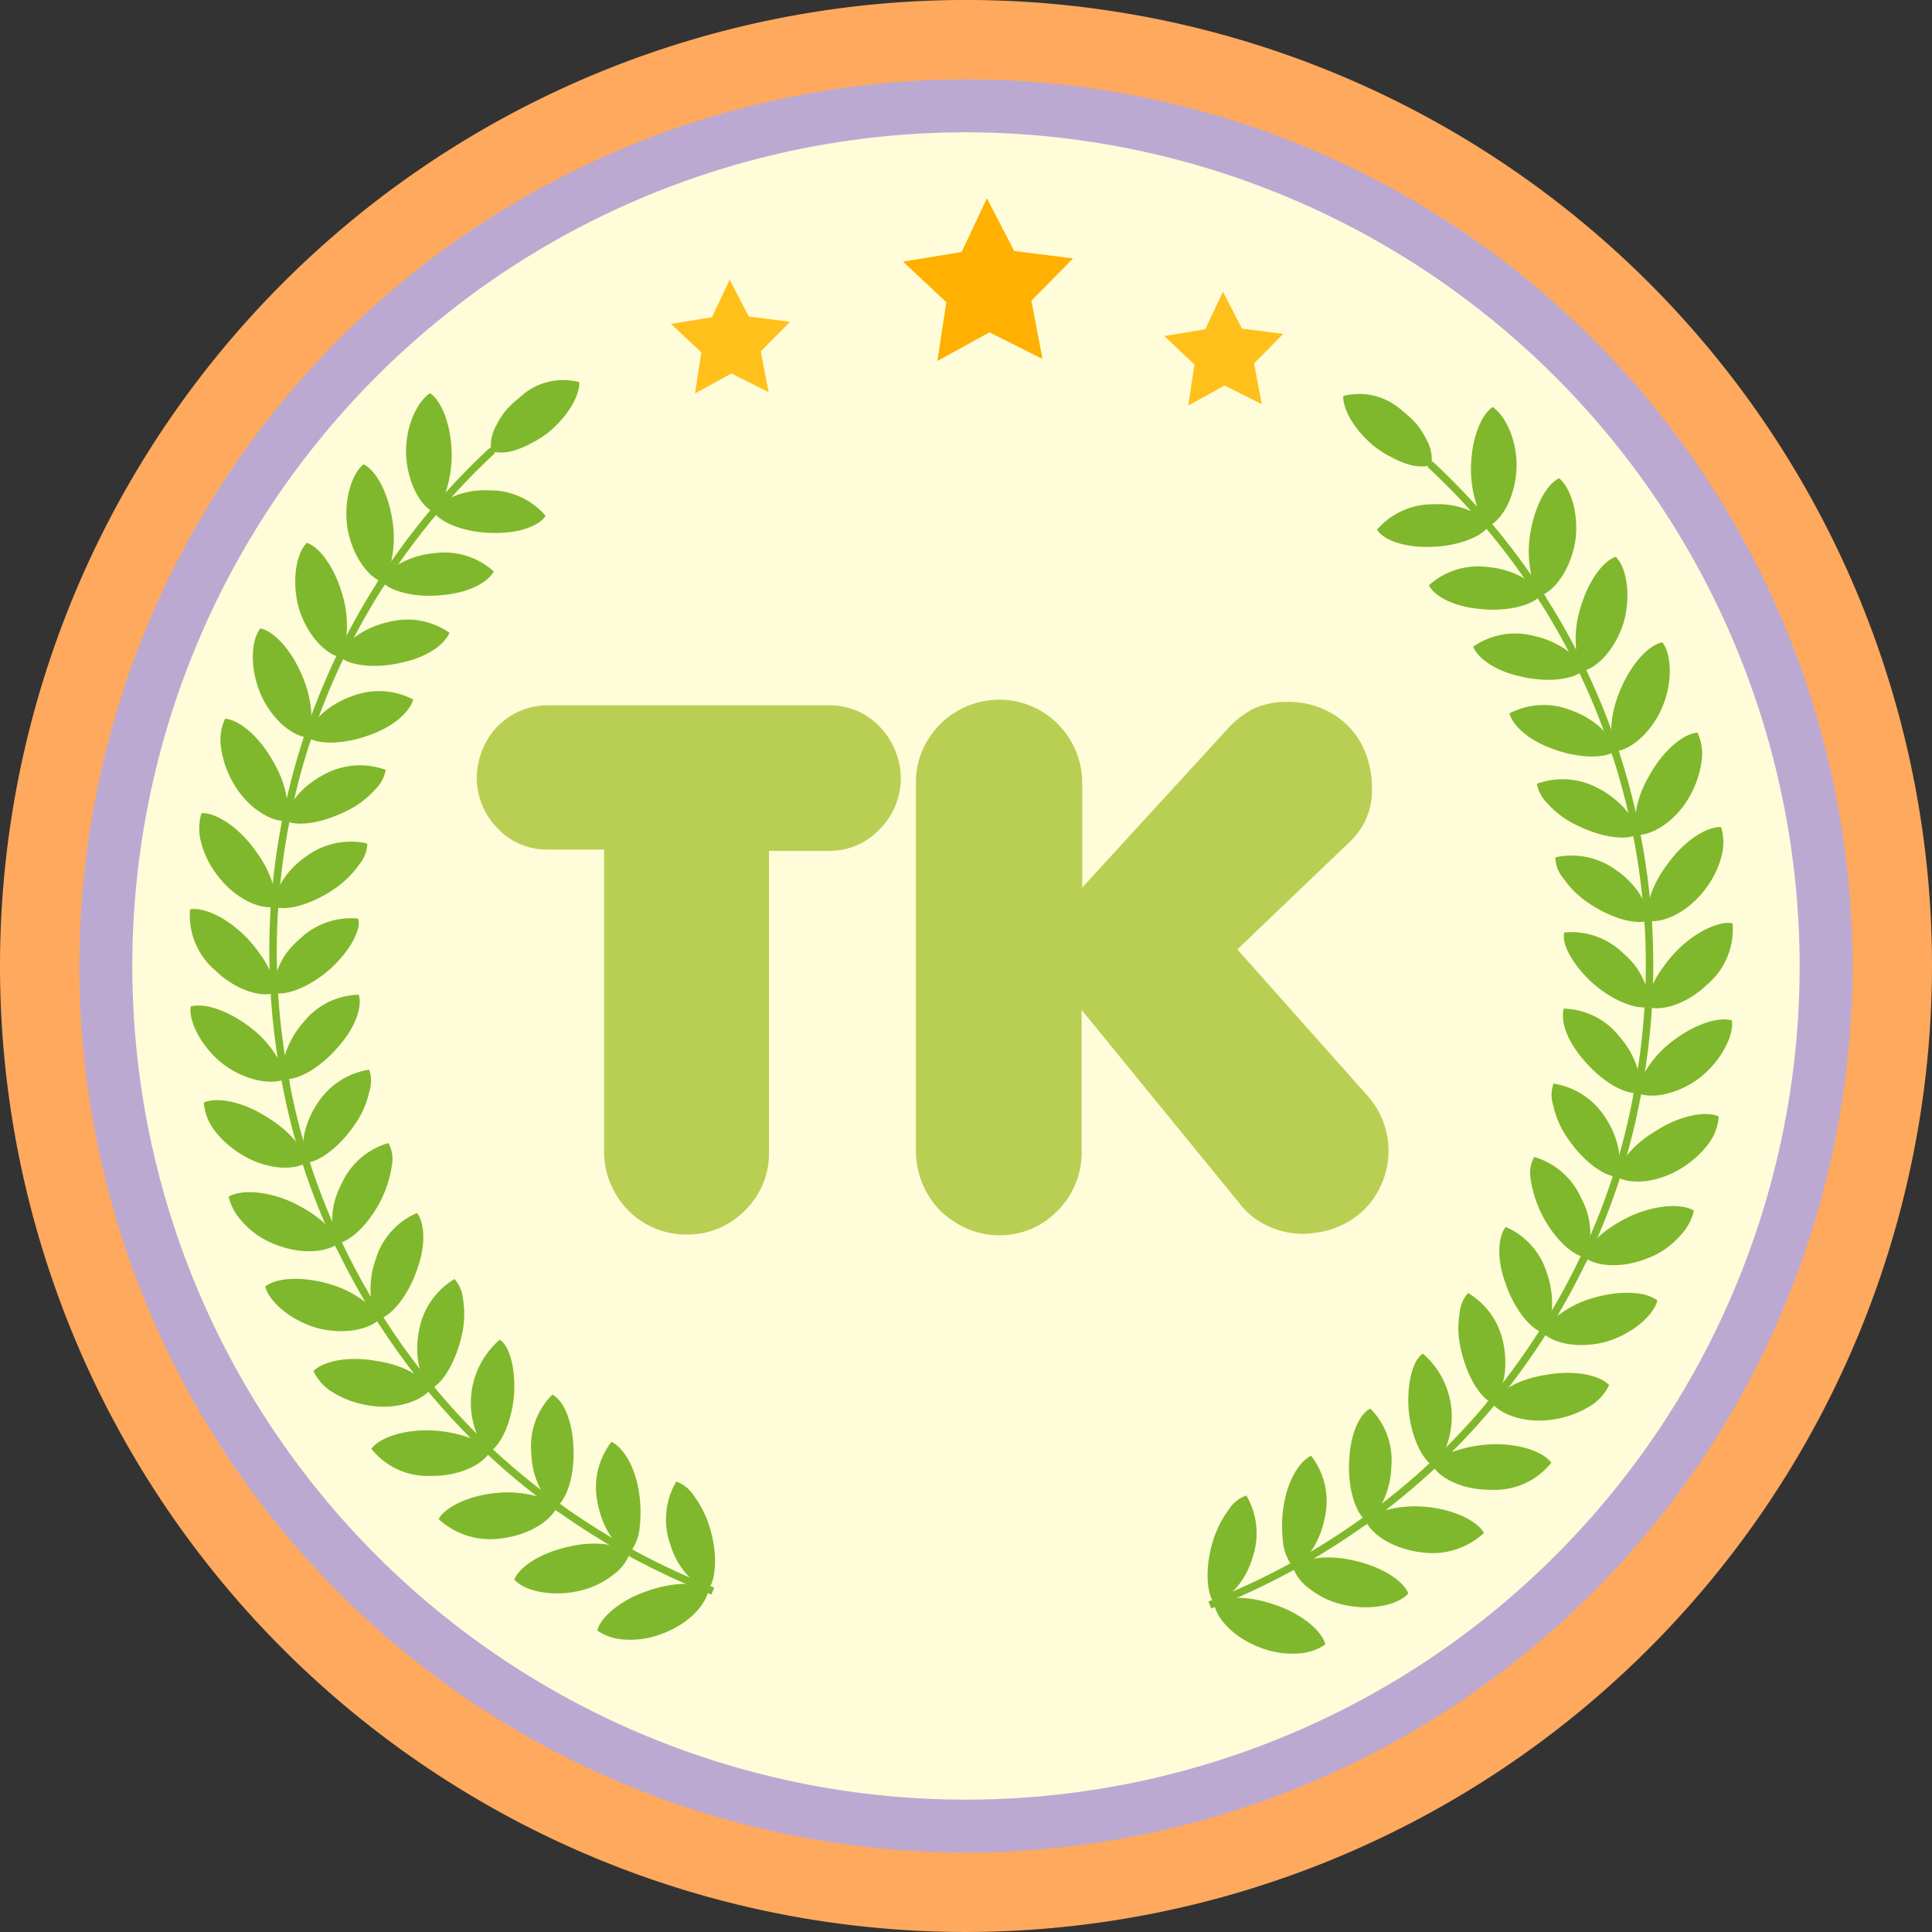 <svg xmlns="http://www.w3.org/2000/svg" width="147" height="146.999" viewBox="0 0 147 146.999">
  <rect x="0" y="0" width="147" height="146.999" fill="#333333" stroke="none"/>
  <g id="Group_832" data-name="Group 832" transform="translate(-1689.625 -1332.87)">
    <g id="Group_829" data-name="Group 829" transform="translate(1689.625 1332.87)">
      <g id="Group_776" data-name="Group 776">
        <path id="Path_1633" data-name="Path 1633" d="M1763.125,1479.869a73.5,73.5,0,1,1,73.5-73.5A73.583,73.583,0,0,1,1763.125,1479.869Zm0-130.89a57.39,57.39,0,1,0,57.39,57.39A57.455,57.455,0,0,0,1763.125,1348.979Z" transform="translate(-1689.625 -1332.87)" fill="#fea95d"/>
        <g id="Group_775" data-name="Group 775" transform="translate(6.041 6.041)">
          <circle id="Ellipse_40" data-name="Ellipse 40" cx="65.445" cy="65.445" r="65.445" transform="translate(2.014 2.014)" fill="#fffcd9"/>
          <path id="Path_1634" data-name="Path 1634" d="M1772.515,1483.218a67.459,67.459,0,1,1,67.458-67.458A67.535,67.535,0,0,1,1772.515,1483.218Zm0-130.89a63.431,63.431,0,1,0,63.431,63.431A63.5,63.5,0,0,0,1772.515,1352.328Z" transform="translate(-1705.057 -1348.301)" fill="#bca9d2"/>
        </g>
      </g>
      <g id="Group_802" data-name="Group 802" transform="translate(91.881 29.938)">
        <g id="Group_777" data-name="Group 777" transform="translate(10.326)">
          <path id="Path_1635" data-name="Path 1635" d="M1950.714,1409.541a4.823,4.823,0,0,1,4.52,1.152,7.971,7.971,0,0,1,1.113,1.052,6.581,6.581,0,0,1,.711,1.146,3.062,3.062,0,0,1,.358,1.92,3.355,3.355,0,0,1-1.928-.13,6.11,6.11,0,0,1-1.162-.516,7.008,7.008,0,0,1-1.223-.768C1951.545,1412.119,1950.678,1410.562,1950.714,1409.541Z" transform="translate(-1950.713 -1409.346)" fill="#7fb82c"/>
        </g>
        <g id="Group_780" data-name="Group 780" transform="translate(12.891 1.036)">
          <path id="Path_1636" data-name="Path 1636" d="M1976.1,1432.918a52.56,52.56,0,0,0-8.646-10.364l-.385.416a52,52,0,0,1,8.552,10.252Z" transform="translate(-1963.23 -1418.419)" fill="#7fb82c"/>
          <g id="Group_778" data-name="Group 778">
            <path id="Path_1637" data-name="Path 1637" d="M1977.169,1411.992c-.859.573-1.6,2.354-1.645,4.562a8.925,8.925,0,0,0,.41,2.829,3.033,3.033,0,0,0,1.011,1.632c.9-.46,1.94-2.1,2.045-4.36C1979.063,1414.427,1978.073,1412.568,1977.169,1411.992Z" transform="translate(-1968.374 -1411.992)" fill="#7fb82c"/>
            <path id="Path_1638" data-name="Path 1638" d="M1957.263,1432.814a5.554,5.554,0,0,1,4.282-1.935,6.209,6.209,0,0,1,2.753.47,2.963,2.963,0,0,1,1.451,1.228c-.6.811-2.435,1.522-4.473,1.54C1959.2,1434.168,1957.714,1433.542,1957.263,1432.814Z" transform="translate(-1957.263 -1423.483)" fill="#7fb82c"/>
          </g>
          <g id="Group_779" data-name="Group 779" transform="translate(3.948 5.412)">
            <path id="Path_1639" data-name="Path 1639" d="M1967.349,1444.433a5.573,5.573,0,0,1,4.5-1.386,6.557,6.557,0,0,1,2.677.81,2.957,2.957,0,0,1,1.276,1.406h0c-.7.729-2.605,1.2-4.623.959C1969.084,1446.032,1967.735,1445.188,1967.349,1444.433Z" transform="translate(-1967.349 -1436.283)" fill="#7fb82c"/>
            <path id="Path_1640" data-name="Path 1640" d="M1989.065,1425.817c-.936.469-1.868,2.122-2.2,4.314a8.269,8.269,0,0,0,.056,2.855,3.039,3.039,0,0,0,.789,1.751h0c.952-.342,2.19-1.836,2.586-4.073C1990.621,1428.484,1989.919,1426.479,1989.065,1425.817Z" transform="translate(-1979.167 -1425.817)" fill="#7fb82c"/>
          </g>
        </g>
        <g id="Group_783" data-name="Group 783" transform="translate(20.207 12.424)">
          <path id="Path_1641" data-name="Path 1641" d="M1994.758,1460.588a52.062,52.062,0,0,0-5.777-12.2l-.476.307a51.528,51.528,0,0,1,5.714,12.063Z" transform="translate(-1983.591 -1445.53)" fill="#7fb82c"/>
          <g id="Group_781" data-name="Group 781">
            <path id="Path_1642" data-name="Path 1642" d="M1998.912,1441.082c-1,.357-2.1,1.859-2.716,4a8.032,8.032,0,0,0-.308,2.843,3.173,3.173,0,0,0,.563,1.837c.982-.215,2.416-1.55,3.08-3.715C2000.109,1443.932,1999.707,1441.828,1998.912,1441.082Z" transform="translate(-1988.068 -1441.082)" fill="#7fb82c"/>
            <path id="Path_1643" data-name="Path 1643" d="M1975.952,1457.037a5.6,5.6,0,0,1,4.643-.815,6.744,6.744,0,0,1,2.55,1.143,2.84,2.84,0,0,1,1.088,1.557c-.792.638-2.724.856-4.705.368C1977.46,1458.846,1976.27,1457.816,1975.952,1457.037Z" transform="translate(-1975.952 -1450.194)" fill="#7fb82c"/>
          </g>
          <g id="Group_782" data-name="Group 782" transform="translate(2.764 6.506)">
            <path id="Path_1644" data-name="Path 1644" d="M1983.012,1470.564a5.636,5.636,0,0,1,4.718-.224c1.966.713,3.259,2.144,3.261,3.141h0c-.879.536-2.785.493-4.724-.23C1984.3,1472.539,1983.22,1471.382,1983.012,1470.564Z" transform="translate(-1983.012 -1465.152)" fill="#7fb82c"/>
            <path id="Path_1645" data-name="Path 1645" d="M2006.669,1457.7c-1.033.223-2.335,1.586-3.192,3.619s-.844,3.835-.347,4.675h0c.99-.084,2.62-1.24,3.517-3.29C2007.517,1460.671,2007.354,1458.547,2006.669,1457.7Z" transform="translate(-1995.045 -1457.701)" fill="#7fb82c"/>
          </g>
        </g>
        <g id="Group_786" data-name="Group 786" transform="translate(25.058 25.802)">
          <path id="Path_1646" data-name="Path 1646" d="M2005.942,1492.077a52.457,52.457,0,0,0-2.533-13.256l-.538.177a51.889,51.889,0,0,1,2.506,13.113Z" transform="translate(-1997.184 -1477.426)" fill="#7fb82c"/>
          <g id="Group_784" data-name="Group 784">
            <path id="Path_1647" data-name="Path 1647" d="M2012.195,1475.256c-1.039.087-2.548,1.287-3.611,3.181-1.156,1.922-1.312,3.7-.943,4.6.982.044,2.784-.9,3.892-2.813a7.418,7.418,0,0,0,.984-2.855A3.79,3.79,0,0,0,2012.195,1475.256Z" transform="translate(-1999.979 -1475.256)" fill="#7fb82c"/>
            <path id="Path_1648" data-name="Path 1648" d="M1988.344,1484.661a5.7,5.7,0,0,1,4.722.372c1.817.967,2.972,2.539,2.832,3.531-.95.423-2.8.131-4.671-.823a6.893,6.893,0,0,1-2.083-1.59A2.727,2.727,0,0,1,1988.344,1484.661Z" transform="translate(-1988.344 -1480.766)" fill="#7fb82c"/>
          </g>
          <g id="Group_785" data-name="Group 785" transform="translate(1.396 7.188)">
            <path id="Path_1649" data-name="Path 1649" d="M1991.914,1499.253a5.7,5.7,0,0,1,4.633.971c1.725,1.184,2.562,2.9,2.378,3.86v0c-.964.3-2.84-.221-4.551-1.408a7.4,7.4,0,0,1-1.859-1.844A2.574,2.574,0,0,1,1991.914,1499.253Z" transform="translate(-1991.91 -1496.944)" fill="#7fb82c"/>
            <path id="Path_1650" data-name="Path 1650" d="M2015.446,1493.62c-1.033-.048-2.709.955-3.99,2.7-1.347,1.752-1.835,3.505-1.5,4.436h0c1,.165,2.827-.54,4.2-2.3a7.013,7.013,0,0,0,1.344-2.7A4.005,4.005,0,0,0,2015.446,1493.62Z" transform="translate(-2002.83 -1493.619)" fill="#7fb82c"/>
          </g>
        </g>
        <g id="Group_789" data-name="Group 789" transform="translate(27.035 40.156)">
          <path id="Path_1651" data-name="Path 1651" d="M2007.557,1525.392a52.4,52.4,0,0,0,.888-13.468l-.565.036a51.819,51.819,0,0,1-.879,13.323Z" transform="translate(-2001.674 -1511.924)" fill="#7fb82c"/>
          <g id="Group_787" data-name="Group 787" transform="translate(0.072 0.128)">
            <path id="Path_1652" data-name="Path 1652" d="M2016.413,1512.277c-1.016-.177-2.813.605-4.321,2.173a9.888,9.888,0,0,0-.969,1.185,7.241,7.241,0,0,0-.706,1.148,3.018,3.018,0,0,0-.371,1.881c.973.288,2.845-.186,4.467-1.755A5.5,5.5,0,0,0,2016.413,1512.277Z" transform="translate(-2003.576 -1512.252)" fill="#7fb82c"/>
            <path id="Path_1653" data-name="Path 1653" d="M1993.613,1514.016a5.63,5.63,0,0,1,4.451,1.548,6.836,6.836,0,0,1,1.032,1.1,5.86,5.86,0,0,1,.617,1.135,2.975,2.975,0,0,1,.225,1.891c-.991.174-2.816-.572-4.322-1.963C1994.167,1516.336,1993.4,1514.857,1993.613,1514.016Z" transform="translate(-1993.578 -1513.287)" fill="#7fb82c"/>
          </g>
          <g id="Group_788" data-name="Group 788" transform="translate(0 6.64)">
            <path id="Path_1654" data-name="Path 1654" d="M1993.463,1528.9a5.537,5.537,0,0,1,4.206,2.088,6.757,6.757,0,0,1,1.388,2.43,2.73,2.73,0,0,1-.044,1.9h0c-1.022.045-2.688-.918-4.01-2.485C1993.6,1531.249,1993.217,1529.711,1993.463,1528.9Z" transform="translate(-1993.394 -1528.886)" fill="#7fb82c"/>
            <path id="Path_1655" data-name="Path 1655" d="M2015.151,1531.086c-.995-.3-2.821.253-4.575,1.615a7.978,7.978,0,0,0-1.922,2.11,3.315,3.315,0,0,0-.635,1.813h0c.912.407,2.881.181,4.683-1.174C2014.422,1534.089,2015.309,1532.152,2015.151,1531.086Z" transform="translate(-2002.291 -1530.176)" fill="#7fb82c"/>
          </g>
        </g>
        <g id="Group_792" data-name="Group 792" transform="translate(24.554 52.507)">
          <path id="Path_1656" data-name="Path 1656" d="M1997.057,1558.244a50.046,50.046,0,0,0,4.2-12.827l-.557-.105a49.465,49.465,0,0,1-4.149,12.687Z" transform="translate(-1992.831 -1544.593)" fill="#7fb82c"/>
          <g id="Group_790" data-name="Group 790" transform="translate(1.621)">
            <path id="Path_1657" data-name="Path 1657" d="M2011.681,1549.584c-.944-.425-2.866-.11-4.685,1.04-1.928,1.127-3.006,2.58-3.037,3.571.87.523,2.818.541,4.74-.588a7.454,7.454,0,0,0,2.26-2.019A3.982,3.982,0,0,0,2011.681,1549.584Z" transform="translate(-1998.963 -1547.082)" fill="#7fb82c"/>
            <path id="Path_1658" data-name="Path 1658" d="M1991.341,1543.475a5.747,5.747,0,0,1,3.966,2.614c1.136,1.729,1.3,3.639.78,4.464-1-.08-2.566-1.256-3.717-2.989a6.826,6.826,0,0,1-1.035-2.394A2.585,2.585,0,0,1,1991.341,1543.475Z" transform="translate(-1991.198 -1543.475)" fill="#7fb82c"/>
          </g>
          <g id="Group_791" data-name="Group 791" transform="translate(0 5.584)">
            <path id="Path_1659" data-name="Path 1659" d="M1987.35,1557.74a5.61,5.61,0,0,1,3.556,3.081c1.029,1.909.814,3.767.214,4.529h0c-.987-.207-2.4-1.58-3.276-3.426a8.838,8.838,0,0,1-.761-2.521A2.543,2.543,0,0,1,1987.35,1557.74Z" transform="translate(-1987.057 -1557.74)" fill="#7fb82c"/>
            <path id="Path_1660" data-name="Path 1660" d="M2005.977,1567.635c-.877-.541-2.839-.477-4.825.419-1.933.92-3.325,2.166-3.459,3.155h0c.8.63,2.712.888,4.806.033a6.24,6.24,0,0,0,2.46-1.727A4.029,4.029,0,0,0,2005.977,1567.635Z" transform="translate(-1993.529 -1563.551)" fill="#7fb82c"/>
          </g>
        </g>
        <g id="Group_795" data-name="Group 795" transform="translate(19.079 63.417)">
          <path id="Path_1661" data-name="Path 1661" d="M1978.857,1588.631a53.509,53.509,0,0,0,7.294-11.354l-.512-.242a52.919,52.919,0,0,1-7.215,11.231Z" transform="translate(-1976.328 -1574.807)" fill="#7fb82c"/>
          <g id="Group_793" data-name="Group 793" transform="translate(3.117)">
            <path id="Path_1662" data-name="Path 1662" d="M1998.252,1584.718c-.816-.654-2.706-.809-4.842-.2a7.972,7.972,0,0,0-2.57,1.243,3.247,3.247,0,0,0-1.265,1.446c.7.718,2.6,1.237,4.784.655C1996.459,1587.237,1998.012,1585.775,1998.252,1584.718Z" transform="translate(-1986.231 -1579.127)" fill="#7fb82c"/>
            <path id="Path_1663" data-name="Path 1663" d="M1981.516,1571.342a5.552,5.552,0,0,1,3.133,3.5,6.764,6.764,0,0,1,.382,2.772,2.782,2.782,0,0,1-.749,1.745c-.963-.337-2.16-1.856-2.8-3.8C1980.77,1573.575,1981,1572.01,1981.516,1571.342Z" transform="translate(-1981.033 -1571.342)" fill="#7fb82c"/>
          </g>
          <g id="Group_794" data-name="Group 794" transform="translate(0 5.022)">
            <path id="Path_1664" data-name="Path 1664" d="M1973.81,1584.17a5.716,5.716,0,0,1,2.7,3.9c.4,2.022-.113,3.888-.94,4.43h0c-.914-.457-1.889-2.1-2.327-4.149a6.863,6.863,0,0,1-.077-2.616A2.731,2.731,0,0,1,1973.81,1584.17Z" transform="translate(-1973.072 -1584.17)" fill="#7fb82c"/>
            <path id="Path_1665" data-name="Path 1665" d="M1988.562,1600.63c-.723-.751-2.607-1.162-4.742-.786-2.216.32-3.719,1.3-4.15,2.179h0c.6.8,2.442,1.57,4.629,1.227a7.45,7.45,0,0,0,2.839-1.036A3.79,3.79,0,0,0,1988.562,1600.63Z" transform="translate(-1977.086 -1593.622)" fill="#7fb82c"/>
          </g>
        </g>
        <g id="Group_798" data-name="Group 798" transform="translate(10.759 73.054)">
          <path id="Path_1666" data-name="Path 1666" d="M1954.2,1614.683a51.061,51.061,0,0,0,9.911-9.161l-.435-.363a50.463,50.463,0,0,1-9.8,9.063Z" transform="translate(-1953.071 -1601.559)" fill="#7fb82c"/>
          <g id="Group_796" data-name="Group 796" transform="translate(4.514)">
            <path id="Path_1667" data-name="Path 1667" d="M1977.144,1614.984c-.616-.828-2.457-1.5-4.626-1.393a10.162,10.162,0,0,0-2.82.541,3.011,3.011,0,0,0-1.559,1.113c.508.88,2.189,1.825,4.441,1.8A5.491,5.491,0,0,0,1977.144,1614.984Z" transform="translate(-1966.263 -1606.684)" fill="#7fb82c"/>
            <path id="Path_1668" data-name="Path 1668" d="M1964.456,1595.962a6.352,6.352,0,0,1,1.825,6.948,2.978,2.978,0,0,1-1.134,1.531c-.838-.556-1.649-2.356-1.787-4.406C1963.265,1598.024,1963.73,1596.43,1964.456,1595.962Z" transform="translate(-1963.348 -1595.962)" fill="#7fb82c"/>
          </g>
          <g id="Group_797" data-name="Group 797" transform="translate(0 4.184)">
            <path id="Path_1669" data-name="Path 1669" d="M1953.441,1606.649a5.541,5.541,0,0,1,1.6,4.4,6.44,6.44,0,0,1-.666,2.719,2.955,2.955,0,0,1-1.341,1.344h0c-.765-.661-1.333-2.539-1.194-4.564C1951.935,1608.469,1952.664,1607.027,1953.441,1606.649Z" transform="translate(-1951.818 -1606.649)" fill="#7fb82c"/>
            <path id="Path_1670" data-name="Path 1670" d="M1964.082,1627.672c-.5-.9-2.248-1.792-4.437-1.99a8.488,8.488,0,0,0-2.844.208,3.042,3.042,0,0,0-1.711.875h0c.39.933,1.948,2.093,4.2,2.375A5.792,5.792,0,0,0,1964.082,1627.672Z" transform="translate(-1953.809 -1618.208)" fill="#7fb82c"/>
          </g>
        </g>
        <g id="Group_801" data-name="Group 801" transform="translate(0 80.827)">
          <path id="Path_1671" data-name="Path 1671" d="M1924.711,1634.766a53.748,53.748,0,0,0,11.863-6.439l-.331-.46a53.257,53.257,0,0,1-11.735,6.37Z" transform="translate(-1924.44 -1623.15)" fill="#7fb82c"/>
          <g id="Group_799" data-name="Group 799" transform="translate(5.661)">
            <path id="Path_1672" data-name="Path 1672" d="M1949.69,1638.326c-.406-.979-1.972-2.011-4.127-2.5-2.174-.511-3.914-.125-4.661.5a3.455,3.455,0,0,0,1.214,1.6,6.377,6.377,0,0,0,2.645,1.261C1946.921,1639.688,1948.985,1639.157,1949.69,1638.326Z" transform="translate(-1940.078 -1627.852)" fill="#7fb82c"/>
            <path id="Path_1673" data-name="Path 1673" d="M1941.012,1615.816a5.639,5.639,0,0,1,1.062,4.6c-.367,2.036-1.516,3.61-2.507,3.774a3.644,3.644,0,0,1-.7-1.869,9.81,9.81,0,0,1,.079-2.831C1939.3,1617.435,1940.248,1616.173,1941.012,1615.816Z" transform="translate(-1938.795 -1615.816)" fill="#7fb82c"/>
          </g>
          <g id="Group_800" data-name="Group 800" transform="translate(0 3.025)">
            <path id="Path_1674" data-name="Path 1674" d="M1927.287,1623.543a5.7,5.7,0,0,1,.473,4.709c-.595,2.029-2,3.292-2.959,3.438h0c-.572-.825-.657-2.8-.033-4.768a7.908,7.908,0,0,1,1.193-2.33A2.569,2.569,0,0,1,1927.287,1623.543Z" transform="translate(-1924.334 -1623.543)" fill="#7fb82c"/>
            <path id="Path_1675" data-name="Path 1675" d="M1934.085,1646.969c-.266-1-1.729-2.294-3.777-2.99-2.065-.727-3.906-.717-4.679-.085h0c.145,1.008,1.355,2.5,3.454,3.3a6.7,6.7,0,0,0,2.985.462A4,4,0,0,0,1934.085,1646.969Z" transform="translate(-1925.121 -1635.643)" fill="#7fb82c"/>
          </g>
        </g>
      </g>
      <g id="Group_828" data-name="Group 828" transform="translate(14.407 28.879)">
        <g id="Group_803" data-name="Group 803" transform="translate(22.924)">
          <path id="Path_1676" data-name="Path 1676" d="M1791.731,1406.836a4.823,4.823,0,0,0-4.519,1.152,7.946,7.946,0,0,0-1.113,1.052,6.534,6.534,0,0,0-.711,1.145,3.061,3.061,0,0,0-.358,1.92,3.36,3.36,0,0,0,1.928-.129,6.111,6.111,0,0,0,1.162-.517,6.984,6.984,0,0,0,1.223-.767C1790.9,1409.414,1791.766,1407.857,1791.731,1406.836Z" transform="translate(-1784.986 -1406.641)" fill="#7fb82c"/>
        </g>
        <g id="Group_806" data-name="Group 806" transform="translate(11.947 1.036)">
          <path id="Path_1677" data-name="Path 1677" d="M1762.794,1430.214a52.551,52.551,0,0,1,8.646-10.364l.385.416a51.992,51.992,0,0,0-8.552,10.252Z" transform="translate(-1760.504 -1415.715)" fill="#7fb82c"/>
          <g id="Group_804" data-name="Group 804" transform="translate(4.539)">
            <path id="Path_1678" data-name="Path 1678" d="M1770.365,1409.287c.859.573,1.6,2.355,1.645,4.563a8.914,8.914,0,0,1-.41,2.829,3.031,3.031,0,0,1-1.011,1.632c-.9-.46-1.94-2.1-2.045-4.36C1768.47,1411.722,1769.461,1409.863,1770.365,1409.287Z" transform="translate(-1768.538 -1409.287)" fill="#7fb82c"/>
            <path id="Path_1679" data-name="Path 1679" d="M1782.476,1430.11a5.552,5.552,0,0,0-4.282-1.935,6.208,6.208,0,0,0-2.753.47,2.964,2.964,0,0,0-1.451,1.229c.6.811,2.434,1.522,4.473,1.54C1780.537,1431.464,1782.025,1430.837,1782.476,1430.11Z" transform="translate(-1771.856 -1420.779)" fill="#7fb82c"/>
          </g>
          <g id="Group_805" data-name="Group 805" transform="translate(0 5.412)">
            <path id="Path_1680" data-name="Path 1680" d="M1772.446,1441.729a5.57,5.57,0,0,0-4.5-1.386,6.56,6.56,0,0,0-2.677.809,2.955,2.955,0,0,0-1.276,1.407h0c.7.729,2.606,1.2,4.624.958C1770.711,1443.328,1772.06,1442.483,1772.446,1441.729Z" transform="translate(-1761.235 -1433.578)" fill="#7fb82c"/>
            <path id="Path_1681" data-name="Path 1681" d="M1758.257,1423.112c.936.469,1.868,2.122,2.2,4.314a8.269,8.269,0,0,1-.055,2.855,3.038,3.038,0,0,1-.789,1.751h0c-.953-.341-2.19-1.836-2.586-4.073C1756.7,1425.779,1757.4,1423.774,1758.257,1423.112Z" transform="translate(-1756.945 -1423.112)" fill="#7fb82c"/>
          </g>
        </g>
        <g id="Group_809" data-name="Group 809" transform="translate(4.829 12.424)">
          <path id="Path_1682" data-name="Path 1682" d="M1748.453,1457.882a52.09,52.09,0,0,1,5.777-12.2l.476.307a51.521,51.521,0,0,0-5.714,12.063Z" transform="translate(-1744.659 -1442.825)" fill="#7fb82c"/>
          <g id="Group_807" data-name="Group 807" transform="translate(3.226)">
            <path id="Path_1683" data-name="Path 1683" d="M1747.893,1438.377c1,.357,2.1,1.859,2.716,4a8.027,8.027,0,0,1,.307,2.842,3.172,3.172,0,0,1-.562,1.837c-.982-.216-2.417-1.55-3.081-3.715C1746.7,1441.226,1747.1,1439.123,1747.893,1438.377Z" transform="translate(-1747.001 -1438.377)" fill="#7fb82c"/>
            <path id="Path_1684" data-name="Path 1684" d="M1764.106,1454.332a5.6,5.6,0,0,0-4.643-.816,6.737,6.737,0,0,0-2.55,1.143,2.84,2.84,0,0,0-1.089,1.556c.792.638,2.724.857,4.705.369C1762.6,1456.141,1763.788,1455.111,1764.106,1454.332Z" transform="translate(-1752.37 -1447.489)" fill="#7fb82c"/>
          </g>
          <g id="Group_808" data-name="Group 808" transform="translate(0 6.506)">
            <path id="Path_1685" data-name="Path 1685" d="M1757.515,1467.859a5.634,5.634,0,0,0-4.718-.224c-1.966.713-3.259,2.143-3.261,3.14h0c.879.536,2.785.493,4.724-.23C1756.229,1469.833,1757.308,1468.677,1757.515,1467.859Z" transform="translate(-1745.318 -1462.447)" fill="#7fb82c"/>
            <path id="Path_1686" data-name="Path 1686" d="M1739.335,1455c1.033.223,2.334,1.586,3.191,3.618s.844,3.836.347,4.675h0c-.99-.084-2.62-1.24-3.518-3.289C1738.487,1457.966,1738.65,1455.843,1739.335,1455Z" transform="translate(-1738.761 -1454.997)" fill="#7fb82c"/>
          </g>
        </g>
        <g id="Group_812" data-name="Group 812" transform="translate(0.76 25.802)">
          <path id="Path_1687" data-name="Path 1687" d="M1742.215,1489.372a52.438,52.438,0,0,1,2.533-13.256l.538.177a51.87,51.87,0,0,0-2.505,13.113Z" transform="translate(-1736.795 -1474.72)" fill="#7fb82c"/>
          <g id="Group_810" data-name="Group 810" transform="translate(1.614)">
            <path id="Path_1688" data-name="Path 1688" d="M1732.841,1472.551c1.038.087,2.547,1.287,3.61,3.181,1.157,1.922,1.313,3.7.942,4.6-.981.044-2.783-.9-3.891-2.813a7.42,7.42,0,0,1-.984-2.855A3.781,3.781,0,0,1,1732.841,1472.551Z" transform="translate(-1732.493 -1472.551)" fill="#7fb82c"/>
            <path id="Path_1689" data-name="Path 1689" d="M1752.828,1481.956a5.7,5.7,0,0,0-4.722.372c-1.817.967-2.972,2.539-2.832,3.531.95.423,2.8.131,4.672-.823a6.872,6.872,0,0,0,2.083-1.59A2.722,2.722,0,0,0,1752.828,1481.956Z" transform="translate(-1740.263 -1478.061)" fill="#7fb82c"/>
          </g>
          <g id="Group_811" data-name="Group 811" transform="translate(0 7.189)">
            <path id="Path_1690" data-name="Path 1690" d="M1750.075,1496.549a5.7,5.7,0,0,0-4.634.971c-1.724,1.184-2.562,2.9-2.378,3.861h0c.964.3,2.841-.22,4.551-1.408a7.406,7.406,0,0,0,1.859-1.843A2.573,2.573,0,0,0,1750.075,1496.549Z" transform="translate(-1737.296 -1494.24)" fill="#7fb82c"/>
            <path id="Path_1691" data-name="Path 1691" d="M1728.535,1490.916c1.033-.049,2.709.955,3.99,2.7,1.346,1.752,1.835,3.5,1.5,4.436h0c-1,.165-2.827-.54-4.2-2.3a7.007,7.007,0,0,1-1.344-2.7A4,4,0,0,1,1728.535,1490.916Z" transform="translate(-1728.369 -1490.915)" fill="#7fb82c"/>
          </g>
        </g>
        <g id="Group_815" data-name="Group 815" transform="translate(0 40.156)">
          <path id="Path_1692" data-name="Path 1692" d="M1742.951,1522.687a52.394,52.394,0,0,1-.888-13.468l.566.036a51.839,51.839,0,0,0,.879,13.323Z" transform="translate(-1735.872 -1509.219)" fill="#7fb82c"/>
          <g id="Group_813" data-name="Group 813" transform="translate(0 0.129)">
            <path id="Path_1693" data-name="Path 1693" d="M1726.479,1509.572c1.016-.177,2.813.605,4.321,2.173a9.872,9.872,0,0,1,.968,1.184,7.192,7.192,0,0,1,.706,1.148,3.024,3.024,0,0,1,.372,1.881c-.974.288-2.846-.186-4.467-1.755A5.5,5.5,0,0,1,1726.479,1509.572Z" transform="translate(-1726.426 -1509.548)" fill="#7fb82c"/>
            <path id="Path_1694" data-name="Path 1694" d="M1749.319,1511.312a5.629,5.629,0,0,0-4.451,1.547,6.862,6.862,0,0,0-1.032,1.1,5.9,5.9,0,0,0-.617,1.135,2.976,2.976,0,0,0-.225,1.891c.991.175,2.817-.572,4.322-1.963C1748.764,1513.631,1749.532,1512.152,1749.319,1511.312Z" transform="translate(-1736.464 -1510.583)" fill="#7fb82c"/>
          </g>
          <g id="Group_814" data-name="Group 814" transform="translate(0.084 6.64)">
            <path id="Path_1695" data-name="Path 1695" d="M1750.438,1526.192a5.54,5.54,0,0,0-4.206,2.088,6.768,6.768,0,0,0-1.388,2.43,2.726,2.726,0,0,0,.044,1.9h0c1.023.046,2.688-.918,4.01-2.485C1750.3,1528.544,1750.685,1527.006,1750.438,1526.192Z" transform="translate(-1737.63 -1526.181)" fill="#7fb82c"/>
            <path id="Path_1696" data-name="Path 1696" d="M1726.659,1528.381c.995-.3,2.82.254,4.575,1.615a7.971,7.971,0,0,1,1.921,2.11,3.307,3.307,0,0,1,.635,1.813h0c-.913.406-2.881.18-4.683-1.174C1727.388,1531.385,1726.5,1529.448,1726.659,1528.381Z" transform="translate(-1726.641 -1527.471)" fill="#7fb82c"/>
          </g>
        </g>
        <g id="Group_818" data-name="Group 818" transform="translate(1.103 52.507)">
          <path id="Path_1697" data-name="Path 1697" d="M1748.558,1555.539a50.045,50.045,0,0,1-4.2-12.827l.557-.105a49.484,49.484,0,0,0,4.149,12.687Z" transform="translate(-1738.445 -1541.888)" fill="#7fb82c"/>
          <g id="Group_816" data-name="Group 816">
            <path id="Path_1698" data-name="Path 1698" d="M1729.245,1546.879c.944-.425,2.867-.11,4.685,1.04,1.928,1.126,3.006,2.58,3.038,3.571-.87.523-2.818.541-4.74-.588a7.448,7.448,0,0,1-2.261-2.018A3.993,3.993,0,0,1,1729.245,1546.879Z" transform="translate(-1729.245 -1544.377)" fill="#7fb82c"/>
            <path id="Path_1699" data-name="Path 1699" d="M1753.55,1540.77a5.75,5.75,0,0,0-3.966,2.613c-1.136,1.729-1.3,3.639-.781,4.464,1-.08,2.566-1.255,3.717-2.99a6.823,6.823,0,0,0,1.036-2.394A2.583,2.583,0,0,0,1753.55,1540.77Z" transform="translate(-1740.974 -1540.77)" fill="#7fb82c"/>
          </g>
          <g id="Group_817" data-name="Group 817" transform="translate(1.891 5.584)">
            <path id="Path_1700" data-name="Path 1700" d="M1758.481,1555.035a5.609,5.609,0,0,0-3.556,3.082c-1.029,1.908-.814,3.766-.213,4.528h0c.986-.207,2.4-1.58,3.276-3.426a8.828,8.828,0,0,0,.761-2.521A2.545,2.545,0,0,0,1758.481,1555.035Z" transform="translate(-1746.326 -1555.035)" fill="#7fb82c"/>
            <path id="Path_1701" data-name="Path 1701" d="M1734.076,1564.93c.877-.541,2.839-.477,4.825.419,1.933.92,3.326,2.167,3.459,3.155h0c-.8.63-2.712.887-4.806.033a6.243,6.243,0,0,1-2.46-1.727A4.03,4.03,0,0,1,1734.076,1564.93Z" transform="translate(-1734.076 -1560.847)" fill="#7fb82c"/>
          </g>
        </g>
        <g id="Group_821" data-name="Group 821" transform="translate(5.779 63.416)">
          <path id="Path_1702" data-name="Path 1702" d="M1762.062,1585.926a53.49,53.49,0,0,1-7.295-11.354l.512-.242a52.92,52.92,0,0,0,7.216,11.231Z" transform="translate(-1749.452 -1572.101)" fill="#7fb82c"/>
          <g id="Group_819" data-name="Group 819">
            <path id="Path_1703" data-name="Path 1703" d="M1741.189,1582.014c.817-.655,2.706-.81,4.843-.2a7.991,7.991,0,0,1,2.571,1.244,3.247,3.247,0,0,1,1.265,1.446c-.7.718-2.6,1.237-4.784.655C1742.982,1584.533,1741.429,1583.07,1741.189,1582.014Z" transform="translate(-1741.189 -1576.422)" fill="#7fb82c"/>
            <path id="Path_1704" data-name="Path 1704" d="M1765.169,1568.637a5.555,5.555,0,0,0-3.133,3.505,6.767,6.767,0,0,0-.382,2.772,2.779,2.779,0,0,0,.749,1.745c.963-.337,2.159-1.856,2.8-3.8C1765.915,1570.87,1765.688,1569.3,1765.169,1568.637Z" transform="translate(-1753.63 -1568.637)" fill="#7fb82c"/>
          </g>
          <g id="Group_820" data-name="Group 820" transform="translate(3.663 5.022)">
            <path id="Path_1705" data-name="Path 1705" d="M1773.561,1581.465a5.716,5.716,0,0,0-2.7,3.9c-.4,2.022.113,3.888.94,4.43h0c.914-.456,1.889-2.1,2.327-4.148a6.845,6.845,0,0,0,.078-2.616A2.733,2.733,0,0,0,1773.561,1581.465Z" transform="translate(-1762.823 -1581.465)" fill="#7fb82c"/>
            <path id="Path_1706" data-name="Path 1706" d="M1750.546,1597.926c.724-.751,2.607-1.162,4.742-.786,2.216.32,3.719,1.3,4.15,2.179h0c-.6.8-2.442,1.57-4.63,1.227a7.457,7.457,0,0,1-2.839-1.036A3.788,3.788,0,0,1,1750.546,1597.926Z" transform="translate(-1750.546 -1590.917)" fill="#7fb82c"/>
          </g>
        </g>
        <g id="Group_824" data-name="Group 824" transform="translate(13.844 73.054)">
          <path id="Path_1707" data-name="Path 1707" d="M1782.81,1611.979a51.062,51.062,0,0,1-9.911-9.162l.435-.363a50.477,50.477,0,0,0,9.8,9.063Z" transform="translate(-1768.55 -1598.854)" fill="#7fb82c"/>
          <g id="Group_822" data-name="Group 822">
            <path id="Path_1708" data-name="Path 1708" d="M1761.79,1612.279c.615-.828,2.457-1.495,4.626-1.393a10.168,10.168,0,0,1,2.819.541,3.017,3.017,0,0,1,1.56,1.113c-.508.88-2.189,1.825-4.442,1.8A5.49,5.49,0,0,1,1761.79,1612.279Z" transform="translate(-1761.79 -1603.978)" fill="#7fb82c"/>
            <path id="Path_1709" data-name="Path 1709" d="M1783.321,1593.257a6.352,6.352,0,0,0-1.825,6.948,2.979,2.979,0,0,0,1.134,1.531c.838-.556,1.649-2.356,1.787-4.405C1784.512,1595.32,1784.047,1593.726,1783.321,1593.257Z" transform="translate(-1773.548 -1593.257)" fill="#7fb82c"/>
          </g>
          <g id="Group_823" data-name="Group 823" transform="translate(5.121 4.184)">
            <path id="Path_1710" data-name="Path 1710" d="M1794.472,1603.945a5.537,5.537,0,0,0-1.6,4.4,6.429,6.429,0,0,0,.667,2.72,2.95,2.95,0,0,0,1.341,1.344h0c.765-.661,1.333-2.54,1.194-4.564C1795.978,1605.764,1795.248,1604.322,1794.472,1603.945Z" transform="translate(-1785.822 -1603.945)" fill="#7fb82c"/>
            <path id="Path_1711" data-name="Path 1711" d="M1774.871,1624.967c.5-.9,2.248-1.791,4.437-1.99a8.491,8.491,0,0,1,2.844.207,3.037,3.037,0,0,1,1.711.875h0c-.39.933-1.947,2.092-4.2,2.375A5.788,5.788,0,0,1,1774.871,1624.967Z" transform="translate(-1774.871 -1615.503)" fill="#7fb82c"/>
          </g>
        </g>
        <g id="Group_827" data-name="Group 827" transform="translate(24.723 80.827)">
          <path id="Path_1712" data-name="Path 1712" d="M1809.464,1632.062a53.833,53.833,0,0,1-11.863-6.439l.331-.46a53.225,53.225,0,0,0,11.735,6.37Z" transform="translate(-1794.461 -1620.446)" fill="#7fb82c"/>
          <g id="Group_825" data-name="Group 825">
            <path id="Path_1713" data-name="Path 1713" d="M1789.581,1635.621c.406-.978,1.972-2.01,4.127-2.495,2.174-.511,3.913-.125,4.66.5a3.458,3.458,0,0,1-1.213,1.6,6.38,6.38,0,0,1-2.645,1.261C1792.35,1636.982,1790.286,1636.452,1789.581,1635.621Z" transform="translate(-1789.581 -1625.147)" fill="#7fb82c"/>
            <path id="Path_1714" data-name="Path 1714" d="M1806.677,1613.112a5.639,5.639,0,0,0-1.062,4.6c.367,2.035,1.517,3.61,2.507,3.773a3.646,3.646,0,0,0,.7-1.869,9.809,9.809,0,0,0-.079-2.83C1808.394,1614.731,1807.441,1613.469,1806.677,1613.112Z" transform="translate(-1799.282 -1613.112)" fill="#7fb82c"/>
          </g>
          <g id="Group_826" data-name="Group 826" transform="translate(6.31 3.025)">
            <path id="Path_1715" data-name="Path 1715" d="M1819.889,1620.839a5.694,5.694,0,0,0-.473,4.709c.595,2.029,2,3.292,2.959,3.438h0c.572-.826.657-2.8.032-4.768a7.9,7.9,0,0,0-1.193-2.329A2.569,2.569,0,0,0,1819.889,1620.839Z" transform="translate(-1813.878 -1620.839)" fill="#7fb82c"/>
            <path id="Path_1716" data-name="Path 1716" d="M1805.7,1644.264c.266-1,1.729-2.294,3.776-2.99,2.065-.727,3.906-.717,4.68-.085h0c-.146,1.008-1.355,2.5-3.454,3.3a6.7,6.7,0,0,1-2.985.462A4.007,4.007,0,0,1,1805.7,1644.264Z" transform="translate(-1805.699 -1632.938)" fill="#7fb82c"/>
          </g>
        </g>
      </g>
      <path id="Path_1717" data-name="Path 1717" d="M1875.757,1383.631l-4.037-2.026-3.958,2.177.68-4.465-3.293-3.092,4.457-.733,1.923-4.087,2.075,4.012,4.481.566-3.175,3.213Z" transform="translate(-1796.437 -1356.319)" fill="#ffb000"/>
      <path id="Path_1718" data-name="Path 1718" d="M1827.466,1395.772l-2.826-1.419-2.771,1.524.476-3.126-2.305-2.164,3.12-.513,1.346-2.861,1.452,2.809,3.137.4-2.222,2.249Z" transform="translate(-1768.986 -1365.939)" fill="#ffc01c"/>
      <path id="Path_1719" data-name="Path 1719" d="M1923.326,1398.125l-2.826-1.419-2.771,1.523.476-3.126-2.3-2.164,3.12-.513,1.346-2.861,1.452,2.809,3.137.4-2.223,2.249Z" transform="translate(-1827.321 -1367.371)" fill="#ffc01c"/>
    </g>
    <g id="Group_831" data-name="Group 831" transform="translate(1725.902 1386.109)">
      <g id="Group_830" data-name="Group 830" transform="translate(0)">
        <path id="Path_1720" data-name="Path 1720" d="M1782.293,1475.392a5.831,5.831,0,0,1,.776-2.768,5.313,5.313,0,0,1,4.628-2.662h21.43a5.127,5.127,0,0,1,2.755.762,5.566,5.566,0,0,1,1.953,2.06,5.7,5.7,0,0,1,.723,2.822,5.488,5.488,0,0,1-1.686,3.853,5.177,5.177,0,0,1-3.745,1.578h-4.6v22.954a5.991,5.991,0,0,1-.843,3.144,6.45,6.45,0,0,1-2.248,2.247,5.987,5.987,0,0,1-3.143.843,6.179,6.179,0,0,1-5.471-3.157,6.3,6.3,0,0,1-.843-3.184V1480.93h-4.334a5.051,5.051,0,0,1-3.785-1.631A5.445,5.445,0,0,1,1782.293,1475.392Z" transform="translate(-1782.293 -1469.533)" fill="#b9cf54"/>
        <path id="Path_1721" data-name="Path 1721" d="M1869.523,1507.766a6.489,6.489,0,0,1-1.873-4.655v-27.957a6.1,6.1,0,0,1,.856-3.144,6.26,6.26,0,0,1,2.327-2.3,6.4,6.4,0,0,1,3.238-.843,6.283,6.283,0,0,1,5.4,3.2,6.355,6.355,0,0,1,.83,3.2v7.892l11.129-12.146a7.075,7.075,0,0,1,1.873-1.445,6.063,6.063,0,0,1,2.675-.536,6.48,6.48,0,0,1,3.478.977,5.8,5.8,0,0,1,2.328,2.742,7.061,7.061,0,0,1,.561,2.809,5.308,5.308,0,0,1-1.6,4.039l-8.641,8.267,9.9,11.129a6.276,6.276,0,0,1,.977,6.929,5.943,5.943,0,0,1-1.779,2.22,6.551,6.551,0,0,1-2.408,1.15,9.916,9.916,0,0,1-1.659.214,6.38,6.38,0,0,1-2.569-.535,5.752,5.752,0,0,1-2.086-1.525l-12.226-14.981v10.7a6.243,6.243,0,0,1-1.846,4.6,6.054,6.054,0,0,1-4.441,1.846,6.137,6.137,0,0,1-2.287-.442A7.017,7.017,0,0,1,1869.523,1507.766Z" transform="translate(-1834.236 -1468.867)" fill="#b9cf54"/>
      </g>
    </g>
  </g>
</svg>
